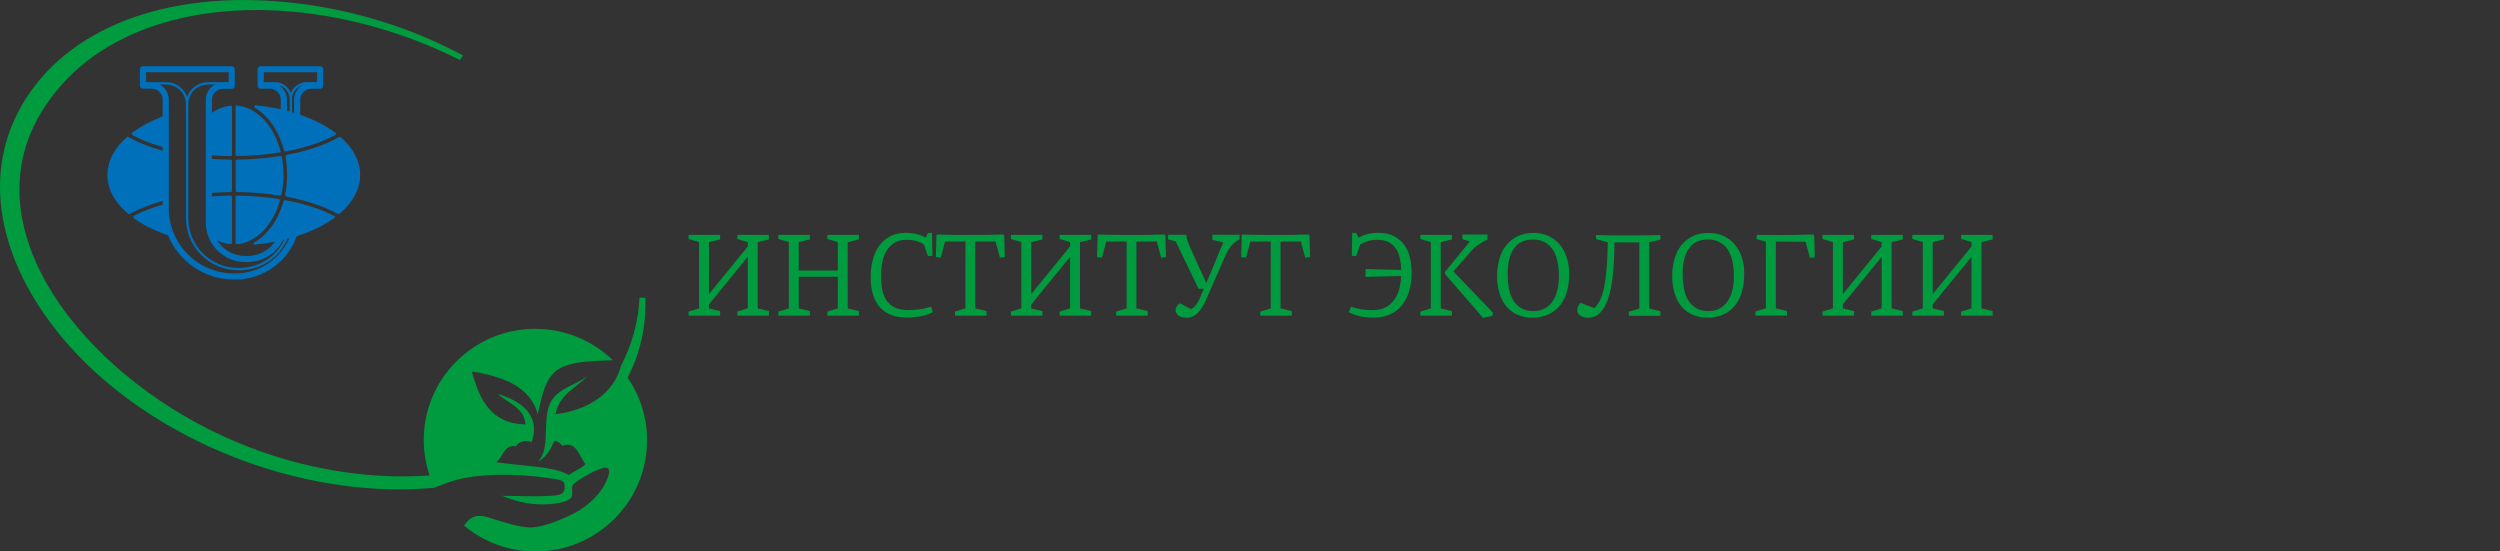 <?xml version="1.0" encoding="utf-8"?>
<!-- Generator: Adobe Illustrator 26.0.0, SVG Export Plug-In . SVG Version: 6.00 Build 0)  -->
<svg version="1.1" id="Layer_1" xmlns="http://www.w3.org/2000/svg" xmlns:xlink="http://www.w3.org/1999/xlink" x="0px" y="0px"
	 viewBox="0 0 340 75" style="enable-background:new 0 0 340 75;" xml:space="preserve">
<rect x="0" y="0" width="340" height="75" fill="#333333" stroke="none"/>
<style type="text/css">
	.st0{fill:none;stroke:#FFFFFF;stroke-width:1.5;stroke-linecap:round;stroke-miterlimit:10;}
	.st1{fill:#009B3E;}
	.st2{fill:#0070BA;}
</style>
<g>
	<path class="st0" d="M82.42,54.88"/>
	<path class="st1" d="M85.36,51.36c0.7-1.37,1.27-2.81,1.68-4.34c0.56-2.09,0.79-4.27,0.73-6.53c-0.09,0.01-0.17,0.01-0.26,0.01
		c-0.18,0-0.36-0.01-0.53-0.03c-0.16,3.35-1.06,6.46-2.52,9.27c-0.94,3.67-4.38,6.05-8.91,6.59c0.51-2.65,2.73-3.58,4.33-5.14
		c-1.69,1.19-3.75,1.58-4.83,3.23c-1.5,2.3-0.01,6.58-1.91,8.37c1.13-0.56,1.72-1.66,2.25-2.82c0.58,0,0.82,0.34,1.08,0.66
		c2-0.74,2.31,1.54,3.16,2.48c-0.6,0.65-1.56,0.94-2.25,1.49c-2.15-1.24-6.74-1.23-9.9-1.74c0.93-0.62,1.05-2.49,2.66-2.15
		c0.34-0.61,1.34-0.95,2.16-0.58c1.34-3.91-1.79-5.7-4.58-6.55c1.12,1.17,3.58,1.74,3.75,4.14c-4.76-0.1-6.26-3.44-7.32-7.21
		c4.23,0.7,7.89,1.98,8.99,5.8c0.52-2.13,0.78-3.93,1.91-5.31c1.57-1.91,4.95-1.86,8.29-2.02c-2.73-2.63-6.44-4.26-10.53-4.26
		c-8.39,0-15.18,6.77-15.18,15.12c0,1.69,0.29,3.3,0.8,4.82c-8.98,0.66-19.05-1.14-28.25-5.42C11.25,50.49-3.89,31.29,5.51,15.45
		c9.82-16.54,35.97-17.9,57.04-7.29c0.01-0.01,0.42-0.61,0.43-0.62C56,3.81,48.01,1.25,39.52,0.35c-17.15-1.82-30.63,3.65-36.57,14
		c-5.07,8.83-3.33,19.21,3.16,28.51c5.33,7.63,13.38,13.79,22.41,17.91c7.97,3.64,16.45,5.57,24.47,5.77
		c2.06,0.05,4.07-0.02,6.04-0.2c1.3-0.49,2.65-1.07,4.21-1.35c3.67-0.65,7.95-0.48,11.2,0.01c0.86,0.13,1.93,0.19,2.2,0.57
		c0.21,0.3,0.21,0.84,0.05,1.22c-0.13,0.3-0.37,0.55-1.8,0.64c-2.21,0.15-4.43,0-6.64,0c2.04,0.76,3.86,1.35,6.65,1.12
		c0.92-0.08,2.63-0.34,2.88-1.04c0.15-0.44-0.08-1,0.08-1.46c0.17-0.51,3.76-2.63,4.65-2.44c0.8,0.18-0.06,1.98-0.51,2.7
		c-0.93,1.48-2.65,2.89-3.92,3.5c-1.44,0.7-3.93,1.88-5.91,1.92c-1.71,0.03-4.92-1.12-5.83-1.39c-0.89-0.27-1.7-0.24-2.29,0.15
		c-0.35,0.24-0.67,0.59-0.95,0.98c2.63,2.2,6.02,3.53,9.72,3.53C81.2,75,88,68.23,88,59.88C88,56.72,87.02,53.79,85.36,51.36z"/>
	<g>
		<path class="st2" d="M37.88,27.06c-1.78-0.28-3.67-0.43-5.61-0.46c-0.12,0-0.23,0.1-0.23,0.22v6.17c0,0.13,0.12,0.23,0.25,0.22
			c2.62-0.26,4.82-2.62,5.77-5.87C38.09,27.21,38.01,27.08,37.88,27.06"/>
		<path class="st2" d="M37.89,11.57c0.84,0.21,1.47,0.96,1.5,1.85c0,0.02,0,0.04,0,0.06v1.68c-0.12-0.03-0.24-0.07-0.36-0.1v-0.74v0
			v-0.77C39.03,12.71,38.57,11.97,37.89,11.57 M37.4,11.17h-1.53V9.82h7.25v1.35h-1.41c-0.97,0-1.81,0.6-2.16,1.45
			C39.21,11.77,38.38,11.17,37.4,11.17 M40,13.56v0.77c0,0.01,0,0.02,0,0.02v1c-0.09-0.03-0.18-0.06-0.28-0.08v-1.98
			c0.08-0.77,0.61-1.42,1.33-1.66C40.42,12.03,40,12.74,40,13.56 M34.68,14.67c1.84,1.09,3.28,3.2,3.95,5.8
			c0.02,0.09,0.11,0.15,0.21,0.13c2.64-0.49,4.98-1.25,6.76-2.24c0.11-0.06,0.13-0.22,0.02-0.3c-0.53-0.4-1.12-0.78-1.77-1.13
			c-0.93-0.5-1.94-0.95-3.02-1.32v-1.42c0-0.01,0-0.02,0-0.02v-0.61c0-0.82,0.67-1.49,1.5-1.49h1.17c0.01,0,0.01,0,0.02,0
			c0.01,0,0.01,0,0.02,0c0.23,0,0.42-0.18,0.42-0.41V9.41c0-0.23-0.19-0.41-0.42-0.41h-8.09c-0.23,0-0.42,0.19-0.42,0.41v2.24
			c0,0.23,0.19,0.41,0.42,0.41c0.01,0,0.02,0,0.03,0s0.02,0,0.03,0h1.17c0.83,0,1.5,0.67,1.5,1.49v0.63v0v0.68
			c-1.09-0.24-2.23-0.42-3.4-0.54C34.6,14.32,34.51,14.57,34.68,14.67"/>
		<path class="st2" d="M32.2,21.22c2.08-0.02,4.1-0.2,5.99-0.51c-0.89-3.6-3.29-6.23-6.15-6.37v6.72
			C32.04,21.15,32.11,21.22,32.2,21.22"/>
		<path class="st2" d="M32.03,37.18H31.8c-4.87,0-8.84-3.95-8.84-8.81V14.34l0-0.01v-0.77c0-0.89-0.5-1.66-1.24-2.05h0.91
			c1.44,0,2.62,1.15,2.65,2.58c0,0.02,0,0.04,0,0.06v1.17c0,0.01,0,0.02,0.01,0.03v14.32c0,3.91,3.2,7.09,7.13,7.09h0.14
			c2.86,0,5.41-1.67,6.54-4.27c0.08-0.02,0.16-0.04,0.24-0.07C38.07,35.29,35.21,37.18,32.03,37.18 M19.87,11.17V9.82H31.1v1.35
			h-2.83c-1.3,0-2.41,0.84-2.82,2c-0.41-1.16-1.52-2-2.82-2H19.87z M27.99,13.56v0.59l0,0v16.13c0,2.95,2.41,5.36,5.38,5.36h0.28
			c2.04,0,3.88-1.13,4.8-2.93c0.01-0.02,0.02-0.04,0.02-0.06c0.07-0.02,0.14-0.03,0.2-0.05c-1.13,2.35-3.48,3.84-6.13,3.84h-0.14
			c-3.75,0-6.79-3.03-6.79-6.76V15.32v-1.16v-0.01c0-0.02,0-0.04,0-0.06c0.03-1.43,1.21-2.58,2.65-2.58h0.97
			C28.5,11.89,27.99,12.67,27.99,13.56 M45.47,29.39c-1.79-0.96-4.11-1.7-6.73-2.18c-0.07-0.01-0.14,0.03-0.16,0.1
			c-0.72,2.59-2.2,4.66-4.06,5.7c-0.13,0.07-0.07,0.27,0.08,0.26c0.95-0.09,1.88-0.22,2.78-0.39c-0.84,1.21-2.22,1.93-3.73,1.93
			h-0.28c-1.62,0-3.05-0.85-3.85-2.13c0.57,0.29,1.17,0.47,1.8,0.53c0.13,0.01,0.24-0.09,0.24-0.22v-6.17c0-0.12-0.1-0.22-0.23-0.22
			c-0.85,0.01-1.68,0.05-2.51,0.11v-0.48c0.83-0.06,1.66-0.1,2.51-0.1c0.12,0,0.22-0.1,0.22-0.22v-3.98c0-0.12-0.1-0.22-0.22-0.22
			c-0.85-0.01-1.68-0.04-2.51-0.1v-0.48c0.84,0.06,1.69,0.1,2.55,0.11c0.1,0,0.18-0.08,0.18-0.18v-6.69
			c-0.98,0.05-1.9,0.39-2.73,0.97v-1.76c0-0.82,0.67-1.49,1.5-1.49h1.17c0.01,0,0.01,0,0.01,0c0,0,0.01,0,0.01,0
			c0.23,0,0.42-0.18,0.42-0.41V9.41c0-0.23-0.19-0.41-0.42-0.41H19.45c-0.23,0-0.42,0.19-0.42,0.41v2.24c0,0.23,0.19,0.41,0.42,0.41
			c0,0,0,0,0,0c0,0,0,0,0,0h1.17c0.83,0,1.5,0.67,1.5,1.49v0.59l0,0.01v1.69c-0.84,0.32-1.64,0.68-2.39,1.09
			c-0.63,0.35-1.2,0.71-1.72,1.1c-0.13,0.09-0.11,0.29,0.03,0.37c1.15,0.62,2.54,1.16,4.08,1.59v0.5c-1.84-0.51-3.47-1.15-4.77-1.93
			c0,0,0,0,0,0c-1.79,1.54-2.74,3.34-2.74,5.23c0,1.91,0.98,3.73,2.8,5.28c0.07,0.06,0.17,0.07,0.25,0.02
			c1.25-0.7,2.77-1.29,4.47-1.76v0.5c-1.45,0.41-2.77,0.91-3.88,1.49c-0.15,0.08-0.16,0.28-0.03,0.38c0.46,0.33,0.97,0.65,1.52,0.95
			c0.9,0.49,1.89,0.92,2.94,1.29c0.05,0.02,0.1,0.02,0.14,0c1.43,3.55,4.92,6.07,8.98,6.07h0.23c3.73,0,7.06-2.35,8.31-5.85
			c0-0.01,0-0.02,0.01-0.03c1.27-0.41,2.45-0.9,3.51-1.48c0.59-0.32,1.13-0.67,1.63-1.03C45.57,29.56,45.56,29.43,45.47,29.39"/>
		<path class="st2" d="M46.41,18.71c-0.1-0.09-0.25-0.1-0.36-0.04c-1.82,1.04-4.23,1.85-6.96,2.37c-0.17,0.03-0.28,0.19-0.25,0.36
			c0.14,0.76,0.21,1.56,0.21,2.39c0,0.9-0.09,1.78-0.26,2.61c-0.03,0.17,0.08,0.34,0.25,0.37c2.66,0.51,5.02,1.29,6.83,2.29
			c0.11,0.06,0.26,0.05,0.36-0.03c1.79-1.54,2.75-3.34,2.75-5.24C48.98,21.96,48.08,20.21,46.41,18.71"/>
		<path class="st2" d="M32.26,26.12c2,0.02,3.95,0.19,5.78,0.48c0.12,0.02,0.23-0.06,0.25-0.17c0.17-0.84,0.27-1.72,0.27-2.64
			c0-0.83-0.08-1.63-0.22-2.4c-0.02-0.12-0.13-0.19-0.25-0.17c-1.84,0.29-3.81,0.46-5.82,0.48c-0.12,0-0.22,0.1-0.22,0.22v3.98
			C32.04,26.02,32.14,26.12,32.26,26.12"/>
	</g>
</g>
<g>
	<path class="st1" d="M97.94,42.31v0.62h-4.29v-0.56l1.42-0.43v-9.01l-1.42-0.43v-0.56h4.29v0.62l-1.52,0.37v7.07l5.28-6.48v-0.59
		l-1.42-0.43v-0.56h4.29v0.62l-1.52,0.37v9.01l1.52,0.37v0.62h-4.29v-0.56l1.42-0.43v-7.02l-5.26,6.45l-0.02,0.02v0.56L97.94,42.31z
		"/>
	<path class="st1" d="M110.15,42.31v0.62h-4.29v-0.56l1.42-0.43v-9.01l-1.42-0.43v-0.56h4.29v0.62l-1.52,0.37v3.86h5.31v-3.86
		l-1.42-0.43v-0.56h4.29v0.62l-1.52,0.37v9.01l1.52,0.37v0.62h-4.29v-0.56l1.42-0.43v-4.3h-5.31v4.3L110.15,42.31z"/>
	<path class="st1" d="M118.41,37.66c0-0.71,0.08-1.43,0.24-2.14c0.16-0.71,0.43-1.36,0.81-1.93c0.38-0.57,0.87-1.03,1.49-1.39
		c0.61-0.36,1.37-0.54,2.28-0.54c0.37,0,0.78,0.04,1.22,0.12c0.44,0.08,0.92,0.26,1.43,0.54l0.34-0.64h0.53l0.06,3.1l-0.61,0.06
		l-0.53-1.58c-0.31-0.21-0.65-0.37-1.03-0.48c-0.38-0.11-0.83-0.16-1.37-0.16c-0.64,0-1.18,0.13-1.62,0.4
		c-0.44,0.27-0.8,0.62-1.07,1.07c-0.27,0.45-0.47,0.97-0.58,1.56c-0.12,0.59-0.18,1.21-0.18,1.86c0,0.59,0.04,1.16,0.13,1.71
		c0.08,0.55,0.26,1.05,0.52,1.49c0.26,0.44,0.63,0.79,1.12,1.06c0.48,0.27,1.13,0.4,1.93,0.4c0.51,0,1.03-0.03,1.54-0.1
		c0.52-0.06,1.04-0.19,1.56-0.37l0.26,0.75c-0.52,0.27-1.1,0.46-1.72,0.57c-0.62,0.11-1.24,0.17-1.85,0.17
		c-1.59,0-2.8-0.47-3.64-1.4C118.83,40.86,118.41,39.48,118.41,37.66z"/>
	<path class="st1" d="M132.65,41.94l1.52,0.37v0.62h-4.29v-0.56l1.42-0.43v-9.09h-2.77l-0.59,2.19l-0.66-0.08l0.08-2.98l0.18-0.09
		c0.38,0.01,0.75,0.02,1.09,0.03s0.68,0.02,1.02,0.02s0.7,0.01,1.07,0.01c0.37,0,0.79,0,1.25,0c0.41,0,0.79,0,1.15,0
		c0.36,0,0.72,0,1.07-0.01c0.35-0.01,0.71-0.01,1.06-0.02c0.36-0.01,0.74-0.02,1.14-0.03l0.18,0.09l0.08,2.98l-0.66,0.08l-0.59-2.19
		h-2.77V41.94z"/>
	<path class="st1" d="M141.77,42.31v0.62h-4.29v-0.56l1.42-0.43v-9.01l-1.42-0.43v-0.56h4.29v0.62l-1.52,0.37v7.07l5.28-6.48v-0.59
		l-1.42-0.43v-0.56h4.29v0.62l-1.52,0.37v9.01l1.52,0.37v0.62h-4.29v-0.56l1.42-0.43v-7.02l-5.26,6.45l-0.02,0.02v0.56L141.77,42.31
		z"/>
	<path class="st1" d="M154.57,41.94l1.52,0.37v0.62h-4.29v-0.56l1.42-0.43v-9.09h-2.77l-0.59,2.19l-0.66-0.08l0.08-2.98l0.18-0.09
		c0.38,0.01,0.75,0.02,1.09,0.03s0.68,0.02,1.02,0.02s0.7,0.01,1.07,0.01c0.37,0,0.79,0,1.25,0c0.41,0,0.79,0,1.15,0
		c0.36,0,0.72,0,1.07-0.01c0.35-0.01,0.71-0.01,1.06-0.02c0.36-0.01,0.74-0.02,1.14-0.03l0.18,0.09l0.08,2.98l-0.66,0.08l-0.59-2.19
		h-2.77V41.94z"/>
	<path class="st1" d="M163.72,39.27H163l-3.1-6.43l-1.07-0.29l0.06-0.62h2.45c0.02,0.23,0.07,0.5,0.16,0.79s0.19,0.58,0.32,0.86
		l2.21,4.86h0.05c0.17-0.39,0.34-0.79,0.51-1.19c0.17-0.4,0.34-0.82,0.52-1.26c0.18-0.44,0.37-0.9,0.57-1.4
		c0.2-0.5,0.43-1.03,0.69-1.61l-1.49-0.37v-0.69h3.7v0.64c-0.35,0.15-0.69,0.4-1.02,0.75c-0.33,0.35-0.61,0.8-0.85,1.34l-2.7,6.13
		c-0.31,0.74-0.68,1.33-1.11,1.77c-0.43,0.44-0.95,0.66-1.54,0.66c-0.48,0-0.85-0.1-1.1-0.31c-0.25-0.21-0.38-0.45-0.38-0.73
		c0-0.16,0.04-0.32,0.14-0.48s0.24-0.31,0.44-0.45l1.52,0.8c0.2-0.07,0.42-0.25,0.64-0.53c0.22-0.28,0.41-0.59,0.56-0.94
		L163.72,39.27z"/>
	<path class="st1" d="M174.17,41.94l1.52,0.37v0.62h-4.29v-0.56l1.42-0.43v-9.09h-2.77l-0.59,2.19l-0.66-0.08l0.08-2.98l0.18-0.09
		c0.38,0.01,0.75,0.02,1.09,0.03s0.68,0.02,1.02,0.02s0.7,0.01,1.07,0.01c0.37,0,0.79,0,1.25,0c0.41,0,0.79,0,1.15,0
		c0.36,0,0.72,0,1.07-0.01c0.35-0.01,0.71-0.01,1.06-0.02c0.36-0.01,0.74-0.02,1.14-0.03l0.18,0.09l0.08,2.98l-0.66,0.08l-0.59-2.19
		h-2.77V41.94z"/>
	<path class="st1" d="M190.57,36.71c-0.01-0.52-0.07-1.03-0.17-1.52c-0.1-0.49-0.27-0.93-0.51-1.31c-0.24-0.38-0.56-0.69-0.97-0.92
		c-0.41-0.23-0.92-0.34-1.54-0.34c-0.53,0-0.98,0.05-1.33,0.16c-0.35,0.11-0.71,0.27-1.07,0.48l-0.53,1.58l-0.61-0.06l0.06-3.1h0.53
		l0.34,0.64c0.51-0.28,0.99-0.46,1.43-0.54c0.44-0.08,0.85-0.12,1.22-0.12c0.91,0,1.66,0.17,2.25,0.5c0.59,0.33,1.06,0.75,1.4,1.27
		c0.34,0.52,0.58,1.1,0.71,1.74c0.13,0.65,0.2,1.29,0.2,1.93c0,0.98-0.12,1.85-0.37,2.61c-0.25,0.76-0.59,1.39-1.04,1.91
		c-0.45,0.52-0.99,0.91-1.63,1.18s-1.35,0.4-2.13,0.4c-0.61,0-1.19-0.06-1.74-0.17c-0.55-0.11-1.09-0.3-1.62-0.57l0.29-0.75
		c0.52,0.18,1.01,0.3,1.46,0.37c0.45,0.06,0.93,0.1,1.44,0.1c0.78,0,1.42-0.15,1.91-0.44c0.5-0.29,0.89-0.67,1.18-1.13
		s0.5-0.96,0.62-1.5c0.12-0.54,0.19-1.07,0.21-1.57l-4.85,0.11v-1.06L190.57,36.71z"/>
	<path class="st1" d="M197.46,42.31v0.62h-4.29v-0.56l1.42-0.43v-9.01l-1.42-0.43v-0.56h4.29v0.62l-1.52,0.37v9.01L197.46,42.31z
		 M196.52,37.27v-0.29l3.38-4.14l-1.02-0.32V31.9h3.42v0.69c-0.38,0.15-0.78,0.37-1.2,0.66s-0.8,0.64-1.15,1.05l-2.29,2.61
		l5.39,5.62l-0.11,0.43l-1.25,0.27L196.52,37.27z"/>
	<path class="st1" d="M213.41,37.29c0,0.83-0.1,1.61-0.3,2.33c-0.2,0.72-0.5,1.34-0.91,1.87c-0.41,0.53-0.93,0.94-1.57,1.25
		c-0.63,0.3-1.39,0.46-2.26,0.46c-0.73,0-1.38-0.13-1.96-0.38c-0.58-0.25-1.08-0.62-1.5-1.1c-0.42-0.49-0.74-1.08-0.96-1.78
		s-0.34-1.5-0.34-2.39c0-0.82,0.1-1.59,0.3-2.3c0.2-0.71,0.5-1.34,0.91-1.86s0.93-0.94,1.54-1.25c0.62-0.3,1.34-0.46,2.18-0.46
		c0.75,0,1.42,0.13,2.02,0.4c0.6,0.27,1.11,0.64,1.53,1.13c0.42,0.49,0.75,1.07,0.98,1.77C213.3,35.66,213.41,36.44,213.41,37.29z
		 M212.01,37.57c0-0.72-0.06-1.39-0.19-2s-0.33-1.14-0.62-1.58c-0.28-0.44-0.65-0.79-1.1-1.04c-0.45-0.25-1-0.38-1.64-0.38
		c-0.61,0-1.13,0.12-1.57,0.35c-0.44,0.23-0.79,0.56-1.06,0.97s-0.47,0.9-0.6,1.46s-0.19,1.18-0.19,1.84c0,0.76,0.06,1.45,0.18,2.08
		s0.33,1.17,0.61,1.61c0.28,0.45,0.65,0.8,1.09,1.05c0.44,0.25,0.98,0.38,1.62,0.38c0.62,0,1.15-0.12,1.58-0.38
		c0.44-0.25,0.79-0.59,1.07-1.01c0.28-0.43,0.48-0.93,0.62-1.5S212.01,38.22,212.01,37.57z"/>
	<path class="st1" d="M216.85,41.91c0.15-0.17,0.3-0.36,0.44-0.56s0.28-0.45,0.41-0.74c0.13-0.29,0.25-0.65,0.35-1.07
		c0.11-0.42,0.2-0.94,0.29-1.54s0.15-1.33,0.21-2.15c0.05-0.83,0.09-1.79,0.11-2.9l-1.6-0.43v-0.56c0.49,0.02,0.9,0.04,1.24,0.04
		c0.34,0.01,0.65,0.01,0.94,0.01c0.29,0,0.6,0,0.91,0c0.31,0,0.7,0,1.14,0c0.66,0,1.34,0,2.05,0s1.53-0.02,2.48-0.05v0.62
		l-1.52,0.37v9.01l1.52,0.37v0.62h-4.29v-0.56l1.42-0.43v-8.99h-3.38c-0.01,1.66-0.08,3.13-0.22,4.41
		c-0.13,1.28-0.34,2.35-0.63,3.21c-0.29,0.86-0.66,1.51-1.11,1.96c-0.45,0.44-1.01,0.66-1.66,0.66c-0.43,0-0.77-0.1-1.04-0.29
		c-0.27-0.19-0.4-0.44-0.4-0.74c0-0.2,0.04-0.39,0.12-0.56c0.08-0.17,0.18-0.31,0.3-0.43L216.85,41.91z"/>
	<path class="st1" d="M237.22,37.29c0,0.83-0.1,1.61-0.3,2.33c-0.2,0.72-0.5,1.34-0.91,1.87c-0.41,0.53-0.93,0.94-1.57,1.25
		c-0.63,0.3-1.39,0.46-2.26,0.46c-0.73,0-1.38-0.13-1.96-0.38c-0.58-0.25-1.08-0.62-1.5-1.1c-0.42-0.49-0.74-1.08-0.96-1.78
		s-0.34-1.5-0.34-2.39c0-0.82,0.1-1.59,0.3-2.3c0.2-0.71,0.5-1.34,0.91-1.86s0.93-0.94,1.54-1.25c0.62-0.3,1.34-0.46,2.18-0.46
		c0.75,0,1.42,0.13,2.02,0.4c0.6,0.27,1.11,0.64,1.53,1.13c0.42,0.49,0.75,1.07,0.98,1.77C237.11,35.66,237.22,36.44,237.22,37.29z
		 M235.81,37.57c0-0.72-0.06-1.39-0.19-2s-0.33-1.14-0.62-1.58c-0.28-0.44-0.65-0.79-1.1-1.04c-0.45-0.25-1-0.38-1.64-0.38
		c-0.61,0-1.13,0.12-1.57,0.35c-0.44,0.23-0.79,0.56-1.06,0.97s-0.47,0.9-0.6,1.46s-0.19,1.18-0.19,1.84c0,0.76,0.06,1.45,0.18,2.08
		s0.33,1.17,0.61,1.61c0.28,0.45,0.65,0.8,1.09,1.05c0.44,0.25,0.98,0.38,1.62,0.38c0.62,0,1.15-0.12,1.58-0.38
		c0.44-0.25,0.79-0.59,1.07-1.01c0.28-0.43,0.48-0.93,0.62-1.5S235.81,38.22,235.81,37.57z"/>
	<path class="st1" d="M238.87,32.51l0.08-0.58c0.27,0.01,0.59,0.02,0.98,0.02c0.38,0.01,0.77,0.01,1.17,0.01c0.39,0,0.77,0,1.11,0
		s0.63,0,0.84,0c0.36,0,0.68,0,0.95-0.01s0.54-0.01,0.79-0.02s0.52-0.01,0.79-0.02s0.59-0.01,0.97-0.02l0.18,0.1l0.08,2.99
		l-0.66,0.08l-0.59-2.18c-0.15,0-0.41,0-0.79,0c-0.38,0-0.78,0-1.22-0.01c-0.43,0-0.84-0.01-1.22-0.01c-0.38,0-0.66,0-0.82,0v9.07
		l1.52,0.37v0.62h-4.29v-0.56l1.42-0.43v-9.06L238.87,32.51z"/>
	<path class="st1" d="M252.15,42.31v0.62h-4.29v-0.56l1.42-0.43v-9.01l-1.42-0.43v-0.56h4.29v0.62l-1.52,0.37v7.07l5.28-6.48v-0.59
		l-1.42-0.43v-0.56h4.29v0.62l-1.52,0.37v9.01l1.52,0.37v0.62h-4.29v-0.56l1.42-0.43v-7.02l-5.26,6.45l-0.02,0.02v0.56L252.15,42.31
		z"/>
	<path class="st1" d="M264.37,42.31v0.62h-4.29v-0.56l1.42-0.43v-9.01l-1.42-0.43v-0.56h4.29v0.62l-1.52,0.37v7.07l5.28-6.48v-0.59
		l-1.42-0.43v-0.56H271v0.62l-1.52,0.37v9.01l1.52,0.37v0.62h-4.29v-0.56l1.42-0.43v-7.02l-5.26,6.45l-0.02,0.02v0.56L264.37,42.31z
		"/>
</g>
<g>
</g>
<g>
</g>
<g>
</g>
<g>
</g>
<g>
</g>
<g>
</g>
</svg>
